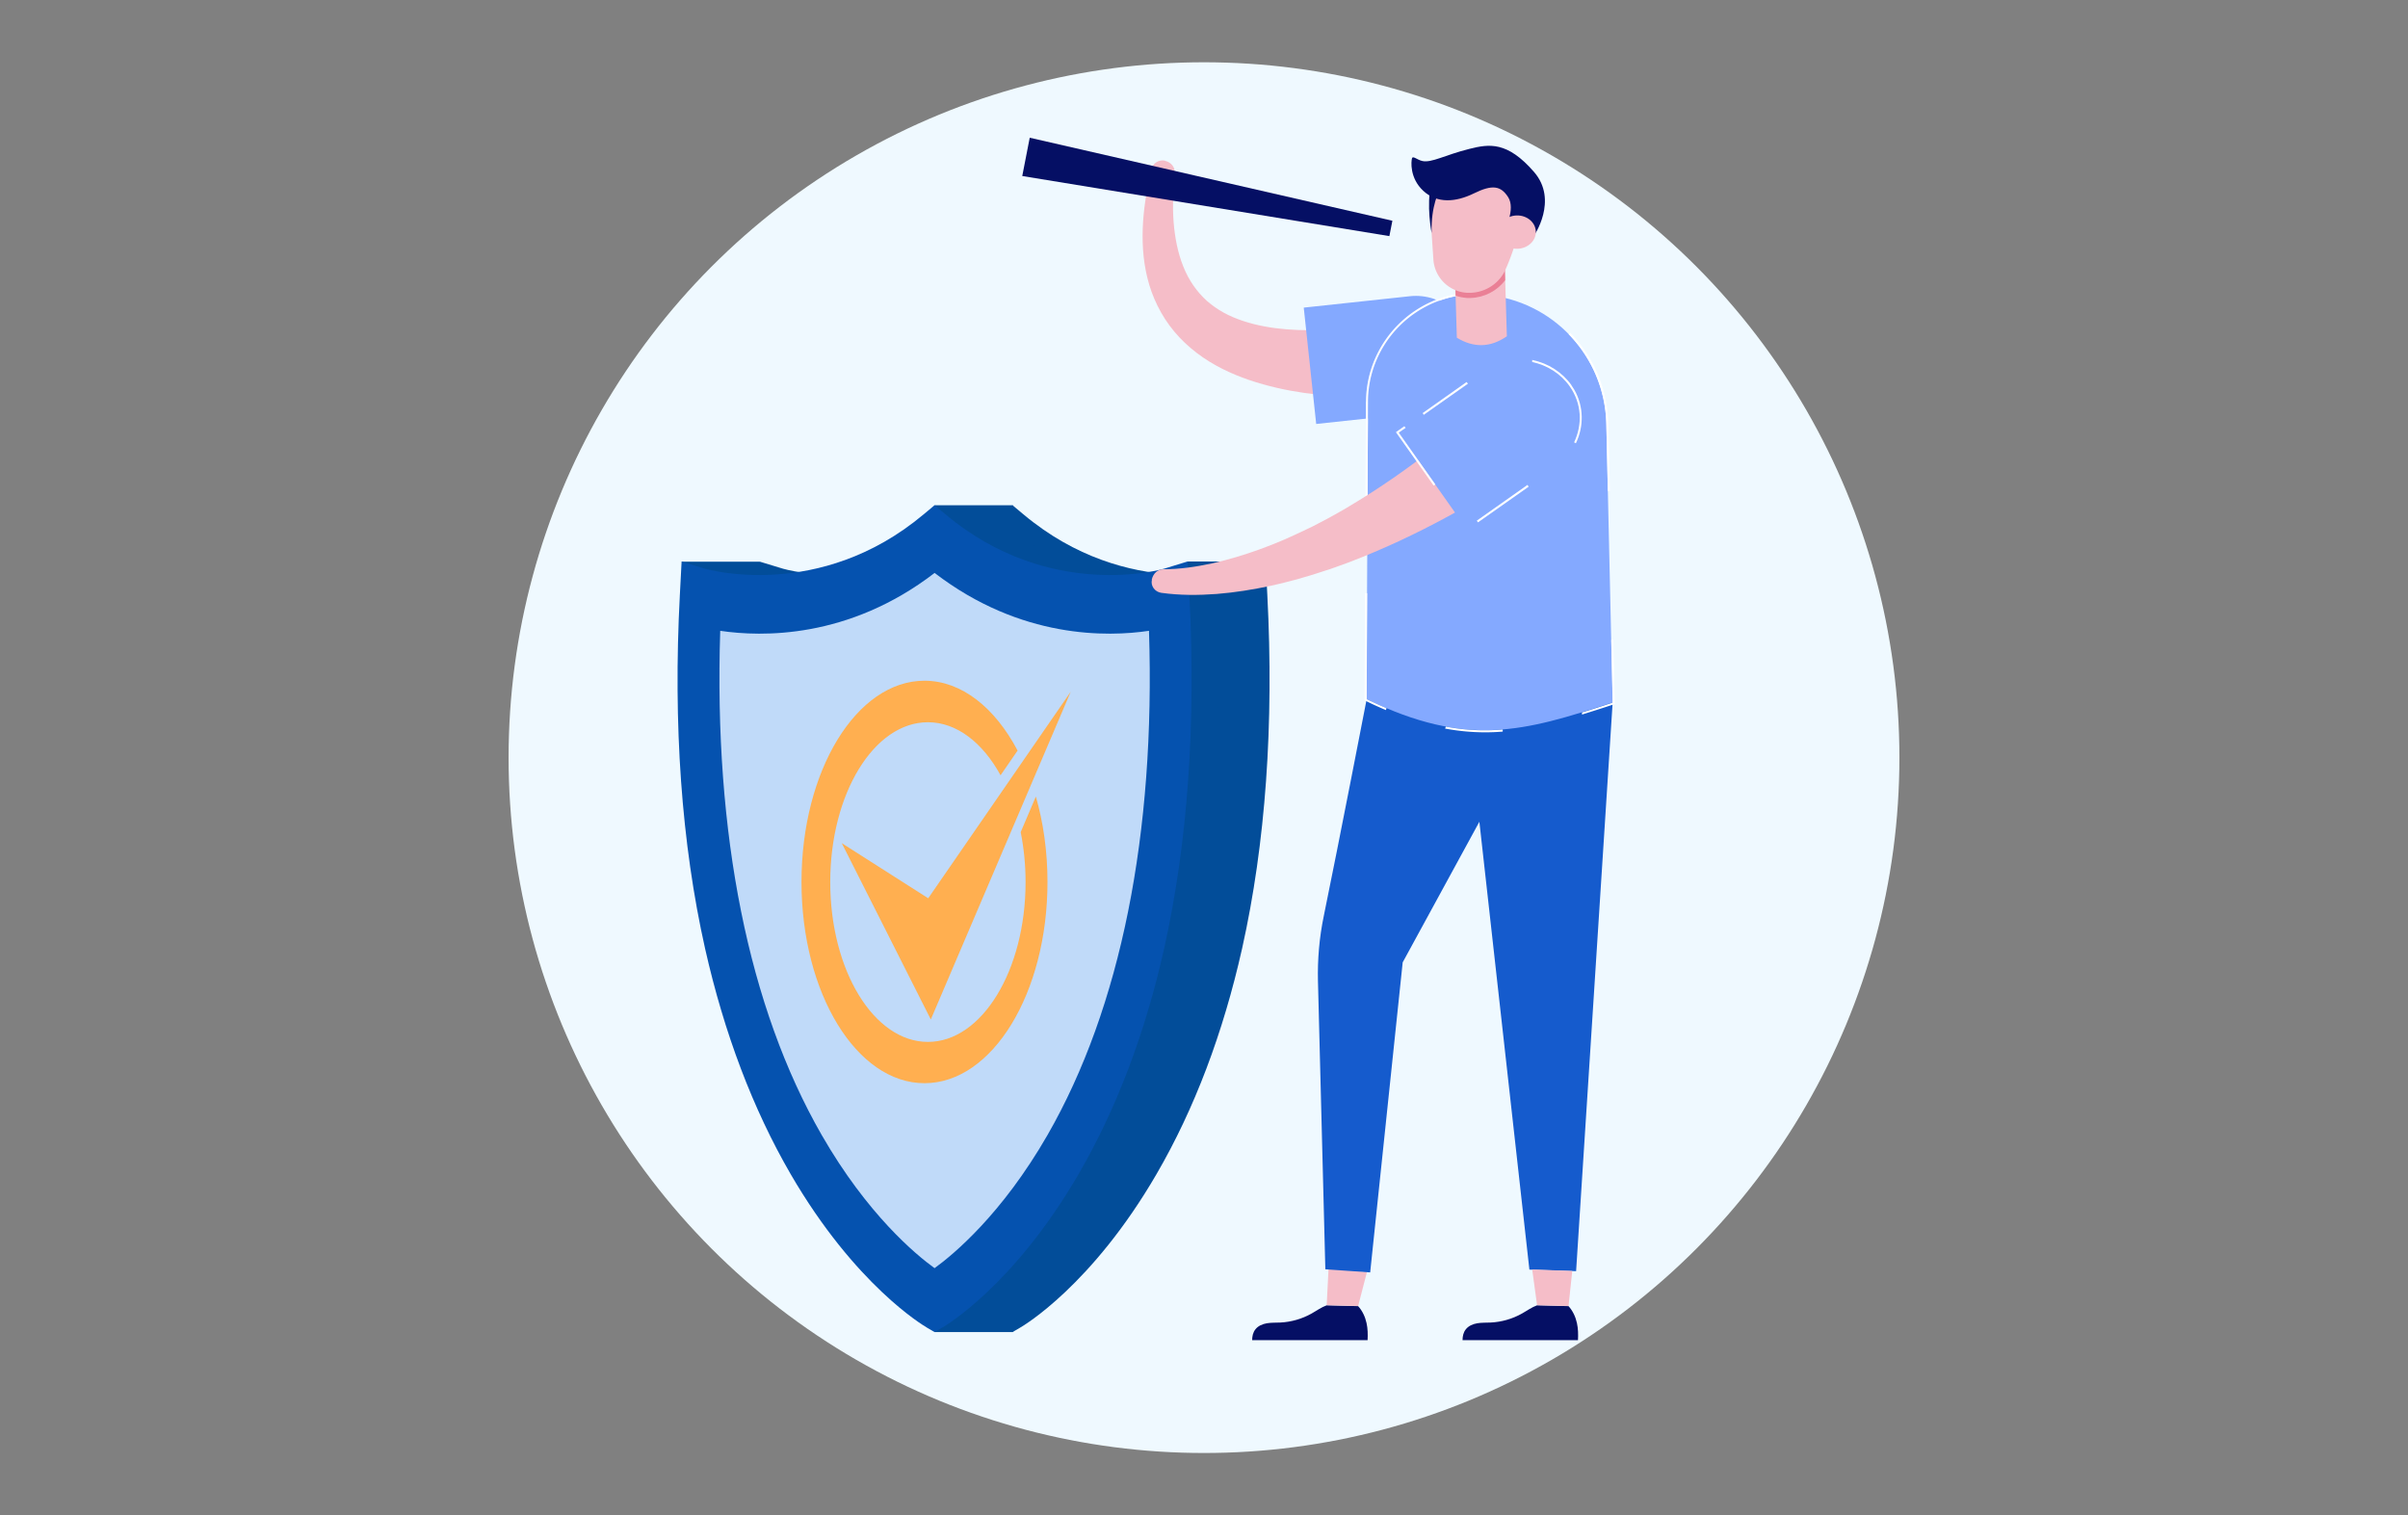 <svg xmlns="http://www.w3.org/2000/svg" width="232" height="146" viewBox="0 0 232 146"><rect x="0" y="0" width="232" height="146" fill="#808080" stroke="none"/><defs><style>.cls-1{fill:#024d99}.cls-3{fill:#050f64}.cls-4{fill:#f5bdc8}.cls-6{fill:#ffaf50}.cls-7{fill:#fff}.cls-9{fill:#84a9ff}</style></defs><circle cx="116" cy="73" r="67" style="fill:#eff9ff"/><path d="m73.01 57.34.17-3.23 2.27.69c.11.03 10.99 3.2 21.06-5.25l1.04-.87 1.04.87c10.08 8.45 20.96 5.28 21.06 5.25l2.28-.7.17 3.24c.65 12.48-.17 23.93-2.43 34.05-1.83 8.16-4.6 15.47-8.24 21.73-6.23 10.73-12.83 14.62-13.11 14.78l-.77.45-.77-.45c-.28-.16-6.88-4.05-13.11-14.78-3.63-6.26-6.4-13.57-8.24-21.73-2.27-10.12-3.09-21.57-2.43-34.05Z" class="cls-1"/><path d="M121.94 54.1h-7.5l-6.11 14.82-10.77-20.24h-7.51l-9.41 18.59-7.46-13.15h-7.5l24.37 74.23h7.51l24.38-74.25z" class="cls-1"/><path d="M67.52 57.55s11.6 3.58 22.54-5.59c10.94 9.17 22.54 5.59 22.54 5.59 2.78 53.15-22.54 67.76-22.54 67.76S64.74 110.7 67.52 57.55Z" style="fill:#c0daf9"/><path d="M89.28 127.9c-.28-.16-6.88-4.05-13.11-14.78-3.63-6.26-6.4-13.57-8.24-21.73-2.27-10.12-3.09-21.57-2.43-34.05l.17-3.23 2.27.69c.11.03 10.99 3.2 21.06-5.25l1.04-.87 1.04.87c10.08 8.45 20.96 5.28 21.06 5.25l2.28-.7.17 3.24c.65 12.48-.17 23.93-2.43 34.05-1.83 8.16-4.6 15.47-8.24 21.73-6.23 10.73-12.83 14.62-13.11 14.78l-.77.45-.77-.45Zm.77-72.7c-8.31 6.39-16.7 6.17-20.66 5.58-.63 19.57 2.73 36.31 9.77 48.57 4.41 7.68 9.08 11.54 10.88 12.84 1.81-1.31 6.48-5.17 10.89-12.84 7.04-12.26 10.4-29 9.77-48.57-3.95.59-12.34.81-20.66-5.58Z" style="fill:#0552af"/><path d="m81.1 81.24 8.58 16.99 13.48-31.58-13.73 19.9-8.33-5.31z" class="cls-6"/><path d="M98.34 80.18c.3 1.51.47 3.13.47 4.81 0 8.5-4.21 15.4-9.41 15.4s-9.41-6.89-9.41-15.4 4.21-15.4 9.41-15.4c2.78 0 5.28 1.97 7 5.11l1.64-2.38c-2.17-4.12-5.39-6.73-8.97-6.73-6.55 0-11.85 8.68-11.85 19.39s5.31 19.39 11.85 19.39 11.85-8.68 11.85-19.39c0-2.94-.4-5.73-1.12-8.23l-1.46 3.43Z" class="cls-6"/><path d="M131.76 129.13h-11.12c0-.38.08-.75.31-1.04.26-.34.69-.52 1.11-.59.42-.07.86-.05 1.29-.07 1.05-.05 2.1-.35 3.02-.87.48-.27.93-.6 1.45-.79l3.03.08c.41.45.68 1.03.81 1.63.12.54.13 1.1.1 1.66Z" class="cls-3"/><path d="m131.7 122.56-.85 3.28-3.03-.08.18-3.52 3.7.32z" class="cls-4"/><path d="M126.98 94.55c-.05-2.11.13-4.22.56-6.29 1.47-7.14 4.13-20.88 4.13-20.88.41-2.96 2.87-3.83 5.83-3.42 1.72.24 17.89 3.59 17.87 3.74l-3.52 54.78-4.5-.15-4.82-43.15-7.39 13.55v.02l-3.13 29.85-4.32-.3-.71-27.74Z" style="fill:#155bcd"/><path d="M152.03 129.13h-11.12c0-.38.08-.75.31-1.04.26-.34.69-.52 1.11-.59.42-.07.86-.05 1.29-.07 1.05-.05 2.1-.35 3.02-.87.48-.27.93-.6 1.45-.79l3.03.08c.41.45.68 1.03.81 1.63.12.54.13 1.1.1 1.66Z" class="cls-3"/><path d="m151.48 122.46-.36 3.38-3.03-.08-.47-3.44 3.86.14zM112.25 15.5c.58.12.98.63.92 1.16-.16 1.59-.21 3.17-.1 4.71.12 1.53.41 3.01.94 4.32.52 1.31 1.3 2.43 2.27 3.3.49.43 1.03.81 1.61 1.13.58.32 1.2.58 1.86.8 1.31.44 2.73.69 4.19.81 1.47.12 2.98.11 4.5.02s3.06-.27 4.6-.5c1.54-.23 3.08-.52 4.63-.86.98-.18 1.95.08 2.74.67.79.59 1.39 1.5 1.58 2.6.2 1.1-.06 2.16-.65 2.98-.59.82-1.51 1.39-2.59 1.49-1.71.12-3.43.2-5.17.21-1.73.02-3.48-.03-5.25-.18-1.76-.15-3.54-.38-5.31-.79-1.77-.41-3.56-.98-5.27-1.84-.85-.43-1.69-.94-2.47-1.54-.78-.6-1.51-1.28-2.15-2.05-1.28-1.53-2.15-3.36-2.59-5.18-.45-1.83-.52-3.65-.41-5.4.12-1.75.42-3.45.83-5.1.13-.56.71-.9 1.29-.78Z" class="cls-4"/><path d="m126.81 40.85 10.24-1.1c3.1-.33 5.45-2.9 5.12-6-.33-3.1-3.22-5.54-6.32-5.21l-10.24 1.1 1.2 11.21Z" class="cls-9"/><path d="M143.13 28.4c-6.07-.54-11.3 4.23-11.33 10.32l-.14 28.64c9.69 4.7 15.17 3.13 23.71.32l-.61-26.91c-.17-6.48-5.17-11.8-11.63-12.37Z" class="cls-9"/><path d="M131.61 38.72c.02-5.82 4.77-10.56 10.59-10.56.32 0 .64.01.95.04.16.01.31.03.46.05.01.07.03.13.04.2l-.52-.06a9.99 9.99 0 0 0-.94-.04c-5.66 0-10.37 4.59-10.39 10.36l-.05 10.46h-.2l.05-10.46Zm13.17 31.57v.2c-.58.05-1.14.07-1.71.07-1.27 0-2.54-.12-3.84-.36l.07-.19c1.92.36 3.71.43 5.49.28Zm10.18-29.52.15 6.53h-.2l-.15-6.52c-.09-3.32-1.45-6.34-3.62-8.57.05-.05.1-.09.14-.14a12.86 12.86 0 0 1 3.67 8.7Zm.28 20.89.2-.03.14 6.2-.14.05c-1.05.35-2.06.67-3.02.97v-.2c.95-.29 1.93-.61 2.96-.95l-.14-6.03Zm-23.72-4.5h.2l-.05 10.2c.66.32 1.29.61 1.91.87l-.05.19c-.64-.27-1.29-.56-1.95-.89l-.11-.05.05-10.33Z" class="cls-7"/><path d="m140.14 25.14.22 7.4c1.64 1 3.25.95 4.82-.14l-.22-7.4-4.82.14Z" class="cls-4"/><path d="m140.14 25.14.1 3.35c.34.12.71.19 1.09.22h.36c1.33-.04 2.56-.69 3.33-1.72l-.06-1.99-4.82.14Z" style="fill:#ea8096"/><path d="m137.81 20.67.29 4.34a3.44 3.44 0 0 0 3.25 3.2c1.58.08 3.06-.8 3.7-2.24.43-.95.81-2.06 1.17-3.22.58-1.86.11-3.91-1.27-5.27-1.18-1.16-2.63-1.49-4.37-.93-1.76.57-2.89 2.28-2.77 4.12Z" class="cls-4"/><path d="M138.69 18.35s-.84 1.44-.76 4.1c0 0-.54-2.68-.03-4.78l.79.68Z" class="cls-3"/><path d="M147.77 22.75s2.41-3.45.02-6.19c-2.57-2.96-4.32-2.69-6.2-2.22-2.38.59-3.67 1.38-4.57 1.17-.48-.11-.9-.53-.98-.26-.08.27-.25 1.9 1.09 3.14s3.12 1.1 4.88.24c1.77-.87 2.59-.73 3.29.36.75 1.16-.36 3.22-.36 3.22l.53.21s2.06-1.14 2.29.34Z" class="cls-3"/><path d="M144.36 22.42c.03.89.86 1.58 1.85 1.55s1.79-.77 1.76-1.66c-.03-.89-.86-1.58-1.85-1.55-1 .03-1.79.77-1.76 1.66ZM110.97 55.84c.13-.58.57-.99 1.09-.99 1.56 0 3.16-.23 4.73-.57 1.57-.35 3.12-.82 4.63-1.37.38-.15.76-.28 1.13-.43l1.12-.46 1.11-.5c.37-.16.73-.35 1.1-.52l.55-.26.54-.28c.36-.19.72-.37 1.08-.57.71-.4 1.42-.78 2.11-1.21 5.58-3.33 10.68-7.45 15.41-11.94.19-.17.4-.32.62-.44.22-.12.44-.23.68-.3.47-.15.96-.2 1.46-.16.99.09 1.99.56 2.72 1.4.73.84 1.05 1.89.96 2.9-.05.51-.19 1-.44 1.46-.12.23-.27.45-.44.65-.18.2-.37.38-.6.55-5.65 4.04-11.67 7.66-18.11 10.39-.8.35-1.62.66-2.43.98-.41.15-.82.3-1.24.45l-.62.22-.63.2c-.42.13-.83.28-1.25.4l-1.26.37-1.27.33c-.42.11-.86.2-1.28.3-1.72.37-3.46.65-5.22.79-1.76.13-3.53.14-5.33-.11-.61-.08-1.05-.66-.91-1.25Z" class="cls-4"/><path d="m141.26 50.89 8.41-5.94c2.54-1.8 3.35-5.19 1.55-7.73s-5.51-3.28-8.06-1.48l-8.41 5.94 6.5 9.22Z" class="cls-9"/><path d="M151.39 37.11c.1.15.2.3.29.45.92 1.61.93 3.52.15 5.15l-.17-.09c.81-1.71.75-3.73-.43-5.4-.87-1.23-2.19-2.04-3.61-2.34v-.2c1.54.32 2.91 1.2 3.78 2.43Zm-9.96-.14-4.26 3-.1-.17 4.23-2.99.12.15Zm-6.67 4.71 3.53 5-.16.11-3.64-5.15.81-.57.13.15-.66.46Zm12.51 5.22-4.87 3.43-.12-.16 4.89-3.45.1.17Z" class="cls-7"/><path d="m134.15 21.27-34.94-8-.72 3.69 35.37 5.79.29-1.48z" class="cls-3"/></svg>